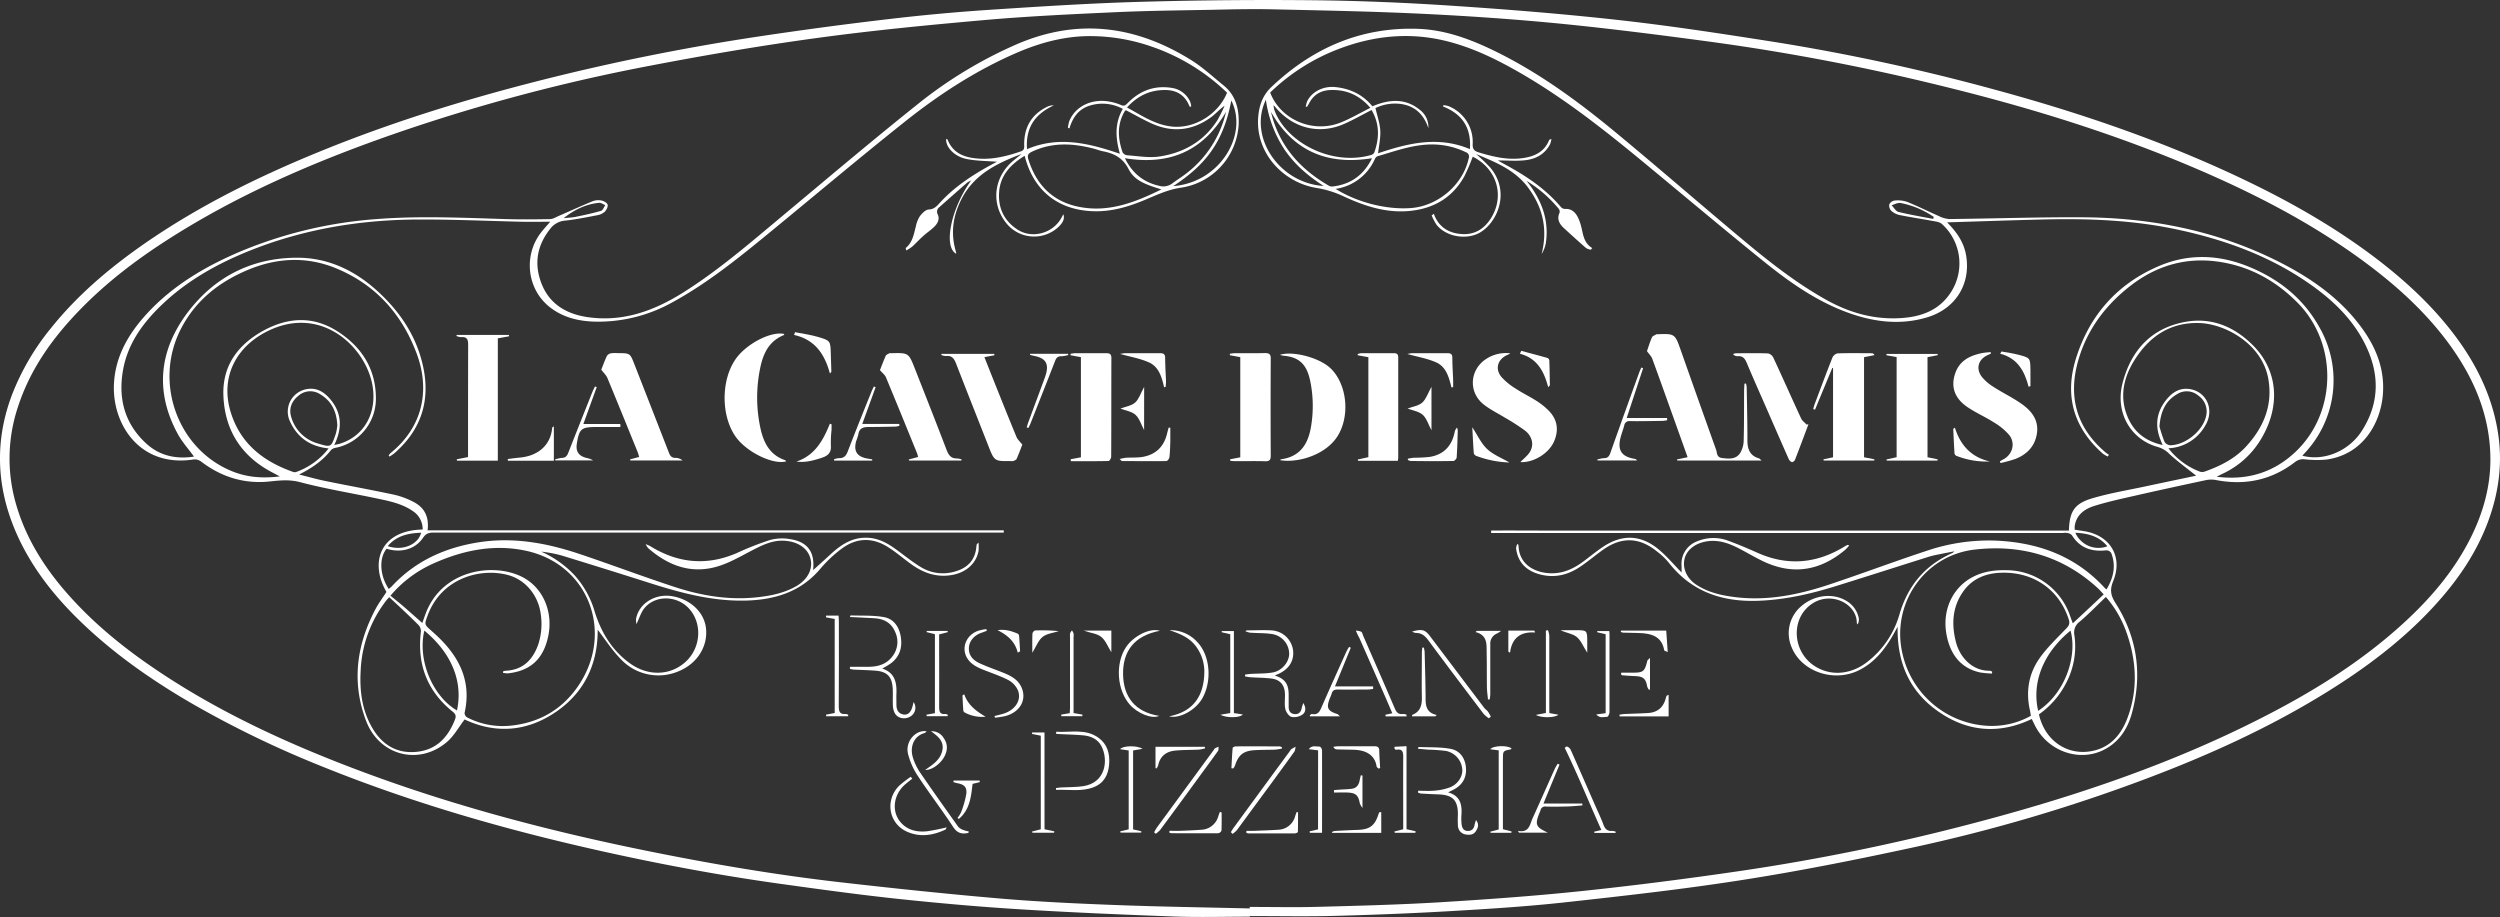 <svg xmlns="http://www.w3.org/2000/svg" viewBox="0 0 1121.9 411.5"><rect x="0" y="0" width="1121.9" height="411.5" fill="#333333" stroke="none"/><defs><style>.cls-1{fill:#fff;}</style></defs><title>Risorsa 1</title><g id="Livello_2" data-name="Livello 2"><g id="Livello_1-2" data-name="Livello 1"><path class="cls-1" d="M560.92,411.37c-11.33,0-22.67.34-34-.07-23.28-.85-46.57-1.84-69.83-3.28-18.27-1.14-36.52-2.77-54.72-4.71-17.54-1.88-35-4.3-52.49-6.73-26.79-3.73-53.37-8.71-79.77-14.59-42.68-9.51-84.63-21.5-125.24-37.9a455.35,455.35,0,0,1-59.49-28.81c-18.26-10.66-35.47-22.77-50.56-37.65C23,266,13,252.91,6.56,237.43c-8.24-19.91-8.83-40.06-1.15-60.34a110.13,110.13,0,0,1,17.59-30c12-14.94,26.5-27.13,42.18-38,24.16-16.69,50.31-29.6,77.4-40.71C174.58,55.25,207.52,45,241,36.46A1009.9,1009.9,0,0,1,340.27,16.4Q369.52,12,398.9,8.56,421.46,5.9,444.15,4.4C466.57,2.92,489,1.48,511.47.83q38.84-1.11,77.7-.72C610.05.33,631,1.2,651.79,2.59,677,4.26,702.11,6.28,727.16,9.08c23.06,2.58,46,6.12,69,9.73a931.16,931.16,0,0,1,99.21,21.47c39.25,10.67,77.61,23.83,114.27,41.6,19.74,9.57,38.71,20.5,56.23,33.76C1080,126.38,1093,138.45,1103.43,153c9.09,12.7,15.46,26.62,17.71,42.17,1.92,13.28.1,26.2-4.55,38.77-5.46,14.77-14.3,27.36-24.94,38.8-14,15.06-30.32,27.23-47.73,38-25.5,15.8-52.67,28.11-80.68,38.67a739.66,739.66,0,0,1-104.73,30.89c-25.19,5.45-50.51,10.5-76,14.5-26.53,4.18-53.26,7.18-80,10.11-17.37,1.91-34.83,3-52.28,4-17.2,1-34.42,1.66-51.65,2.11-12.56.32-25.14.06-37.72.06Zm-.09-3.7V407c10.25,0,20.49.23,30.73-.05,18-.48,36-.94,53.89-2,21.43-1.31,42.86-2.82,64.21-5.06,23.74-2.49,47.44-5.54,71.06-9a958.36,958.36,0,0,0,103.12-21c46.81-12.2,92.48-27.51,135.48-50,21.17-11.07,41.24-23.8,59-40,12.47-11.35,23.28-24,30.77-39.27,5.32-10.85,8.5-22.3,8.5-34.35,0-19-6.93-35.75-17.88-51-10.36-14.4-23.28-26.27-37.42-36.84-22.33-16.68-46.79-29.65-72.23-40.8C952.3,61.08,913.1,48.84,873.15,39a992.52,992.52,0,0,0-104.1-20.06c-22.75-3.08-45.54-6-68.38-8.28-20.37-2-40.81-3.42-61.26-4.42-22.61-1.11-45.25-1.54-67.88-2.05-9.32-.22-18.65,0-28,.21-14.49.27-29,.42-43.45,1.09-19.45.9-38.92,1.8-58.32,3.51-25.19,2.23-50.39,4.66-75.44,8.09C341.14,20.53,316,24.82,291,29.63A816.21,816.21,0,0,0,175.69,60.5c-35.28,12.35-69.45,27.08-101,47.42-14,9-27.12,19.07-38.72,31-12.26,12.6-22.35,26.6-27.87,43.55a73.23,73.23,0,0,0-.91,43.75c4.42,15.41,12.81,28.62,23.35,40.54C41.89,279.58,55,290.32,69.12,299.9c24.76,16.85,51.53,29.86,79.26,40.93,46,18.39,93.68,31.23,142.19,41.05,28.71,5.82,57.58,10.74,86.69,14.06,23.81,2.72,47.66,5.24,71.53,7.28,17.33,1.48,34.72,2.27,52.1,2.93C520.86,406.91,540.85,407.19,560.83,407.67Z"/><path class="cls-1" d="M458.46,69.09c-11.33,4.27-21.41,9.31-27,20.31-3.79,7.43-4.92,15.12-2.57,23.22.09.32.17.64.23,1,0,.06-.09.13-.14.19-5.66-3.24-2.2-20.37,6.82-32.79a9.55,9.55,0,0,0-1.69.87c-4.19,3.66-8.38,7.34-12.53,11.05a2.5,2.5,0,0,0-.76,3.28c1,2.19-.07,4.1-1.62,5.6s-3.25,2.61-4.79,4c-1.73,1.55-3.32,3.26-5,4.82a21.81,21.81,0,0,1-2.7,1.77c-.19-.81-.31-1.07-.26-1.11,3.07-2.5,3.63-6.16,4.54-9.68a13.38,13.38,0,0,1,1.81-4.6c1-1.31,2.56-2.92,3.95-3,2.35-.12,3.47-1.32,4.82-2.8,6.87-7.57,15.3-13,24.24-17.8l1.56-.84c-4.39-.36-9.1-.32-13.62-1.23-5.51-1.1-9.42-5.39-9.16-9,.23.11.58.15.64.3,2.59,6.5,8.15,8.19,14.31,8.55,6.4.37,12.53-1.19,18.56-3.26,1.83-.62,1.51-1.9,1.51-3.19,0-7.84,3.42-13.55,10.54-16.94a5.37,5.37,0,0,1,2.74-.49c-8.31,3.8-12.72,9.86-12,19.62,14.11-6,27.7-2.71,41.67,2.06-2-7.11-2.39-13.7,1.32-20.13a19.11,19.11,0,0,0-14.52-1.57c-5.21,1.49-7.95,5.3-9.44,10.34l-.69-.3a18.12,18.12,0,0,1,.58-2.86c2.61-6.73,10.15-10.41,18.21-8.86a22.61,22.61,0,0,1,5,1.49c1.36.63,2,.21,2.94-.75,5.45-5.62,12.06-8.17,19.88-6.92a10.71,10.71,0,0,1,8.26,6.2,9,9,0,0,1,.48,2.11l-.63.2c-.43-.85-.79-1.74-1.3-2.54-2.51-3.93-6.25-5.18-10.73-5-6.46.21-11.67,2.87-16.16,7.82,6.55,3.59,12.58,7.75,20.11,8.56,10.07,1.09,20.85-5.45,24.78-15.19A91.45,91.45,0,0,0,517.06,21a84.62,84.62,0,0,0-26.91-4.79c-11.84-.17-23,2.79-33.87,7.47-18.09,7.83-34.52,18.46-49.86,30.65-20.28,16.11-40.08,32.83-60.11,49.26-14.17,11.62-28.36,23.22-44.54,32.06a68.2,68.2,0,0,1-34.2,8.7c-7.53-.11-14.75-1.73-20.84-6.51-10.3-8.08-12-23.37-3.73-33.76,1.16-1.47,2.44-2.85,3.92-4.57-4.54,0-8.76.08-13,0-14.65-.34-29.3-1-43.95-1-26.87-.13-53.05,4-78.11,14.07-14.23,5.74-27.5,13.12-38.75,23.73-8.89,8.39-16,18-18,30.38-2.09,12.63,1.06,23.88,10.82,32.61,6,5.36,13.3,6.8,21.13,5.6-2.47-3.4-5.29-6.52-7.25-10.1-10.38-19-8.38-37.46,4.22-54.34,12-16,28.53-24.58,48.72-24.81,14.12-.16,26.25,5.52,36.59,14.93,9.53,8.69,16.75,19,20,31.64,4.19,16.08.44,30-12.25,41.09-.69.6-1.5,1.07-2.25,1.6l-.43-.51a7.17,7.17,0,0,1,.95-1.16c14.19-11.52,17.83-27.93,11.62-44.58-6.6-17.69-18.45-30.95-36.16-38.25-13.12-5.41-26.4-4.76-39.37.62s-23.66,13.7-30.29,26.61c-12.31,24-1.43,54.11,23.22,63.93,6.28,2.5,12.89,3.23,21.17,2.22-1.34-.71-2.27-1.22-3.22-1.71-14-7.27-21.5-19-22.08-34.6-.5-13.43,6.58-22.87,18-29.13,10.87-5.93,22.06-6.61,32.77.08,11.22,7,17.81,17.17,17.67,30.8a22.46,22.46,0,0,1-18,21.71,3.77,3.77,0,0,0-2.12,1c-3.67,4.71-8.38,8-14.33,11,4.48,1.13,8.31,2.24,12.22,3,10.1,2.07,20.25,3.89,30.33,6.05a35.65,35.65,0,0,1,8.63,3.17c5.15,2.59,7.22,6.89,6.46,12.83H450.45V239h-3.14q-126.37,0-252.75,0c-2,0-3.38.36-4.66,2.26-3.53,5.25-9.93,7-16.42,5-3.47,4.24-3.07,12.05,1,18.05.48-.43,1-.82,1.42-1.27,10.61-11.41,24-17.36,39.14-19.71,15.56-2.4,30.52.4,45.18,5.32,14.35,4.81,28.51,10.19,42.9,14.87,12.28,4,24.92,6,37.9,4.37,5.83-.71,11.49-2,16.59-5,5.28-3.19,7.52-8.19,5.85-13-1.5-4.28-5.93-7-11.81-7.24-4.48-.18-8.46,1.47-12.36,3.43-5.28,2.64-10.39,5.78-15.92,7.68-12.31,4.22-23.05.48-32.53-7.81a10,10,0,0,1-1.11-1.75,15.69,15.69,0,0,1,1.93.81c12.49,7.75,25.47,9.05,39.08,3.14a132.34,132.34,0,0,1,14.84-5.83,21,21,0,0,1,9.07-.37c8,1.26,11.09,6,10.24,13.9,2.22-2,4.95-4.42,7.61-6.9,4.82-4.48,10.05-8,17-7.62,4.8.24,8.75,2.41,12.51,5.14s7.13,5.5,10.95,7.85a19,19,0,0,0,16.1,2c5.37-1.64,8.6-5.19,9.1-10.94a6.56,6.56,0,0,1,.14-1c0-.13.2-.24.82-.91a22.56,22.56,0,0,1,0,3.83c-1.06,5.55-5.49,9.49-11.53,10.66-7.26,1.41-13.45-.9-19.16-5.12-3.22-2.38-6.3-5-9.64-7.13-7.09-4.63-14.36-4.53-21.16.58a57.88,57.88,0,0,0-9.43,8.88c-8.82,10.47-20.37,14-33.52,14.35-14.81.36-28.83-3.34-42.76-7.78q-19.85-6.31-39.76-12.42a58.16,58.16,0,0,0-9.27-1.77A46.26,46.26,0,0,1,257.7,258a41.83,41.83,0,0,1,9.16,16.42c2.9,9.35,7.8,17.5,15.9,23.31s17.92,5.46,24.69-.53c7-6.19,7.88-17,2-23.82-5.28-6.09-15-6.55-20.11-.64-1.69,1.95-2.44,4.73-3.72,7.33a8.58,8.58,0,0,1-.19-2.28c1.19-6.92,8.49-11.52,16.19-10.24,8.13,1.35,14.28,7.08,15.17,14.16,1,8-3.58,15.64-11.49,19.19a23.18,23.18,0,0,1-26.86-5.26c-3.94-4.07-7.06-8.95-10.23-13.06.11,14.8-5.54,27.77-18.5,36.74s-27.13,10.17-41.21,3.55c-2.63,3.44-4.72,7.31-7.82,10-12.57,10.85-30.44,6.29-36.39-9.36-6.6-17.35-4.27-34.18,4.3-50.32,1.4-2.63,3.22-5,4.84-7.56-7.61-13-3-27.62,16.25-28a9.68,9.68,0,0,0-4.33-8.22c-5.14-3.57-11.16-4.65-17.1-5.9-11.23-2.36-22.58-4.23-33.66-7.15-4.68-1.23-8.92-.79-13.42-.31-11.48,1.24-21.71-1.92-30.87-8.88a4.92,4.92,0,0,0-3.33-1c-24.28,3.82-36.75-15.94-35.83-33.92.64-12.56,6.67-22.67,14.92-31.63,11.58-12.55,26-21,41.48-27.62a194.86,194.86,0,0,1,61.37-14.68c19.41-1.52,38.78-.59,58.17,0,6.57.19,13.16.14,19.74,0,1.3,0,2.61-.85,3.88-1.4,5.09-2.2,10.13-4.52,15.26-6.62a7.16,7.16,0,0,1,3.92-.32c1.06.21,2.54,1,2.79,1.85s-.49,2.39-1.25,3.16a6.68,6.68,0,0,1-3.32,1.58c-4.73.92-9.46,1.86-14.24,2.42a9.28,9.28,0,0,0-6.77,3.48C241,110,239.53,118.31,243,127.24c3.68,9.44,11.45,13.78,21,15.12,15.66,2.18,29.52-2.88,42.55-11.06,15.64-9.84,29.58-21.87,43.71-33.67,20.53-17.13,40.93-34.42,61.83-51.09a195.78,195.78,0,0,1,43.68-26.46c27.74-12.15,54.08-8.67,79.21,7.16,5,3.17,9.45,7.33,14.11,11.09,5.59,4.51,7,10.73,6.78,17.45a30.43,30.43,0,0,1-26,28.47c-6,.87-11.17,3.44-16.57,5.66-6.91,2.85-14,4.94-21.53,4.9-15.51-.08-27-8-31.45-23.13-.14-.47-.27-1-.49-1.76-6.13,3.78-10.75,8.55-11.42,15.81s2,13.18,8.07,17.21c6.8,4.51,16.44,1.66,20.09-5.65.17-.34.37-.68.62-1.14.65,1.88,0,3.53-2.06,5.57a16,16,0,0,1-22.63-.52c-7.7-8.37-7.1-20.57,1.41-28.38C455.23,71.64,456.63,70.59,458.46,69.09ZM189.52,279.56c.67-1.88,1.14-3.3,1.68-4.69,7.78-19.76,31.37-22.6,44-15.5,8.66,4.87,13.07,15.42,10.83,26.1-2.14,10.22-7.94,15.6-18.06,16.7a10.25,10.25,0,0,1-2.25-.24l.06-.66a5.58,5.58,0,0,1,1.11-.26c7.55-.35,12-4.63,14.51-11.39a29.37,29.37,0,0,0,1.3-13.77c-1-8.49-6.73-15.62-14.7-17.79-12.37-3.37-30,1.37-36.13,18.25-1.44,3.94-1.45,3.93,1.63,6.66,1.06.94,2.11,1.89,3.13,2.87,9.75,9.35,15,20.24,11.85,34.1a2.45,2.45,0,0,0,1.15,2,34.86,34.86,0,0,0,18.86,3.77c12.74-1.14,23.11-6.74,30.52-17.21,17-24,5.46-55.5-23.4-61.43-14.38-3-28.32,0-41.57,6a53.89,53.89,0,0,0-18.82,14.26c2,1.63,3.94,3.17,5.84,4.8C183.82,274.51,186.55,277,189.52,279.56ZM150,199.71c1.26-.3,2.06-.44,2.83-.69,10.55-3.42,16.31-13.57,14.39-25.64-2.76-17.34-22.79-36.76-47-24.84-14.65,7.22-21.2,20.94-16.83,35.94,4.18,14.28,14.46,22.46,28,27.25a2.3,2.3,0,0,0,1.46.1,32.12,32.12,0,0,0,14.61-10.6c-8.3-.85-14.06-4.91-17.33-12.12A10.24,10.24,0,0,1,138,174.57c4.42-.67,7.75,1.57,10.39,4.8C153.42,185.51,153.66,192.22,150,199.71ZM174.69,268c-.2.22-.62.61-1,1.05a55,55,0,0,0-11.84,32c-.49,8.75.55,17.32,4.94,25.12s11.06,12.18,20.29,11.21c8.82-.93,14-6.52,17.09-14.47.62-1.59.3-2.43-1-3.52-11.55-9.28-16.07-21.38-14.28-36a4,4,0,0,0-1.09-2.91C183.52,276.19,179.13,272.14,174.69,268ZM521.18,85c-8.26-2.52-12.26-4.35-14.78-9.23S500,68.86,495,67.9c-1.47-.29-2.87-.86-4.32-1.23-9.33-2.41-18.55-2.89-27.56,1.4-1.49.71-2.24,1.45-1.7,3.22,3.5,11.46,10.73,19.08,22.64,21.5C497.32,95.48,509.16,90.94,521.18,85ZM505.26,49.46c-.23.19-.41.26-.48.39-3.56,6-3.18,12.23-1,18.52a2.82,2.82,0,0,0,2.09,1.32c4.79.32,9.69,1.24,14.35.55,10.87-1.62,19.95-6.74,26.06-16.23a64.65,64.65,0,0,0,3.27-6.56c-2.33,1.65-4.07,3.71-6.19,5.24-8.41,6.07-17.45,6.94-26.87,2.58C512.64,53.49,509,51.39,505.26,49.46Zm45,.61C540,67.88,524.72,74.28,504.82,71c3.28,6.69,8.27,10.77,15.33,12.38a6.74,6.74,0,0,0,6.06-1.16c1.91-1.47,4-2.71,5.9-4.19A48.66,48.66,0,0,0,550.23,50.07ZM151.37,190.93c-.26-6.16-2.52-10.93-7.68-14a8.07,8.07,0,0,0-9.77.66c-3,2.43-4.39,5.66-3.24,9.52a17.29,17.29,0,0,0,12.07,11.93c6.05,1.85,5.85,1.56,7.91-4.25A22.14,22.14,0,0,0,151.37,190.93Zm39.07,92c-3.21,13.56,3.93,29.7,14.63,35.89C207.93,305.49,202.35,292.87,190.44,283ZM526.5,83.52c21-1.63,33.79-23.13,26.06-38.43C549,64.06,540.75,74.17,526.5,83.52ZM252.94,97.9c1.81-.19,3.65-.24,5.43-.6,3.81-.78,7.63-1.6,11.36-2.69.81-.23,1.28-1.66,1.9-2.53-.93-.38-1.89-1.15-2.78-1.06C262.87,91.6,257.66,94.17,252.94,97.9ZM174,245.07c6.54,2.28,13.54-.55,15-6C183.31,239.27,178,240.33,174,245.07Z"/><path class="cls-1" d="M873.77,99.79c4.27,4.25,7.54,8.92,8.54,14.82,2.18,12.9-4.74,24-17.55,27.82-12.6,3.77-25,1.91-36.92-2.66-13.6-5.2-25.38-13.61-36.6-22.66-18.35-14.8-36.36-30-54.55-45-17.24-14.21-34.78-28-54.18-39.22-11-6.36-22.36-11.92-34.79-14.78-15.86-3.65-31.41-2-46.58,3.72A90.31,90.31,0,0,0,570,41.53c4.64,12.13,19,18.39,31.47,13.52,4.54-1.78,8.79-4.31,13.49-6.66-4.74-5.48-10.33-8.08-17.21-8-4.45,0-7.91,1.67-10.1,5.66l-1,1.74a3.41,3.41,0,0,1-.69.18,12.51,12.51,0,0,1,.63-2.49c2.15-4.42,7.4-7,12.81-6.39,6.57.72,12.15,3.31,16.47,8.62,7.4-3.12,14.71-3.83,21.36,1.63A9.65,9.65,0,0,1,641,57.49c-2.1-6.15-6-10-12.59-10.86a20.27,20.27,0,0,0-11.16,1.86c.81,3.57,2,6.83,2.17,10.15s-.58,6.54-1,10.15c13.44-4.53,27-7.87,41.22-1.87.69-9.7-3.54-15.79-12.12-19.15.09-.2.17-.39.26-.58a10.8,10.8,0,0,1,2.29.45,17.31,17.31,0,0,1,10.81,17c-.1,2.19.65,3.12,2.61,3.71,6.57,2,13.18,3.61,20.12,2.57,5.12-.77,9.41-2.79,11.53-7.94.11-.27.37-.48,1.09-.56a11.35,11.35,0,0,1-.62,2.29c-2.36,4.57-6.48,6.69-11.3,7.21-3.76.41-7.61.08-12.14.08,1.24.7,1.91,1.1,2.59,1.46,9.59,5.15,18.62,11,25.74,19.48a2.57,2.57,0,0,0,1.84.83c2.72-.18,4.39,1.27,5.59,3.44a18.6,18.6,0,0,1,1.23,3c1.33,3.91,1,8.51,5.38,11.12l-.65.73a6.2,6.2,0,0,1-2.11-.73c-3.32-2.89-6.58-5.85-9.82-8.82-2.09-1.92-3.46-4.06-2.09-7.06a2.07,2.07,0,0,0-.38-1.75A57.79,57.79,0,0,0,685.1,81.19c6.52,8.23,10.21,17.29,8.6,27.93a13.51,13.51,0,0,1-1.89,4.87c2.81-11,.61-20.78-6-29.72-5.9-8-14.59-11.47-23.37-15.12a78.55,78.55,0,0,1,6.22,5.93c9.91,11.59,2.54,26.43-5.95,30-6,2.48-14,.8-18-4.15a24.08,24.08,0,0,1-2.25-4.27l1.06-.73a6.29,6.29,0,0,0,.3,1c2.33,5.29,6.6,7.74,12.17,8.1,5.83.38,10.09-2.32,13.1-7.12,6.29-10,2.65-22.18-8.18-27.59a91.09,91.09,0,0,1-3.79,8.84c-5.21,9.36-13.38,14.28-24,15.45s-20.42-2-29.87-6.36A45.29,45.29,0,0,0,591,84.38c-15.36-2.42-27.82-16-26.34-32.14.45-5,2-9.47,5.82-13.12,18.41-17.48,40-27,65.61-26.19,12.13.38,23.29,4.46,34.08,9.67,19.87,9.6,37.55,22.52,54.47,36.48C743,74.24,761,89.88,779.26,105.2c12.76,10.72,25.7,21.21,40.33,29.38,10.18,5.67,21,8.8,32.73,8.21,9.23-.46,17.59-3.18,23-11.38a23.83,23.83,0,0,0-3.89-30.91c-1.13-1-3.15-1.15-4.8-1.46-4.74-.9-9.51-1.58-14.23-2.55a8.08,8.08,0,0,1-3.69-1.91,3.36,3.36,0,0,1-.88-2.85A3.19,3.19,0,0,1,850.19,90a13.47,13.47,0,0,1,5.64.57c4.77,1.92,9.36,4.25,14.08,6.31a12.56,12.56,0,0,0,4.85,1.42c19.9-.21,39.8-.9,59.7-.79,31.2.16,61.2,6.13,89.19,20.47,13.61,7,26,15.66,35.35,28,7.07,9.29,11.39,19.57,10.3,31.51-1.14,12.43-8.86,26.47-25.3,28.75a48.32,48.32,0,0,1-9.69-.11,5.76,5.76,0,0,0-4.33,1.16c-10.66,8.24-22.66,10.68-35.81,8.08a11.66,11.66,0,0,0-4.59.17c-10.64,2.27-21.28,4.58-31.89,7-6,1.36-12,2.67-17.86,4.5-4.32,1.36-8,3.92-8.78,9a13.08,13.08,0,0,0,0,1.68c1.47.22,2.92.42,4.36.66,11.56,1.88,17.35,11.45,12.94,22.31-1.58,3.9-1.24,6.39,1,9.93,9.77,15.32,12.15,32,7.33,49.55-1.94,7-5.82,12.94-12.6,16.34-11.13,5.61-25.21.54-30.93-11.05-.44-.88-.87-1.77-1.37-2.81-14.54,6.93-28.62,5.82-41.68-3.17s-18.78-21.82-18.53-38.21c-.79,1.43-1.28,2.37-1.81,3.29-3.83,6.76-8.48,12.77-15.68,16.29-11.27,5.5-25.64.52-30.06-10.38a15.85,15.85,0,0,1,4.28-18.4c5.68-5,14-6.07,20-2.59a11.67,11.67,0,0,1,5.82,7.75,4.39,4.39,0,0,1-.51,3c-.13-.26-.36-.52-.36-.78,0-8.38-11.22-14.18-19.8-8.69-10,6.41-9.38,21.76,1.19,28.33,6.92,4.3,15.67,3.7,22.92-1.74a41.24,41.24,0,0,0,14.86-21.71c3.83-13,11.55-22.07,23.8-27.5a6.91,6.91,0,0,0,.85-.73c-2.32.45-4.11.77-5.88,1.14s-3.78.72-5.6,1.29c-13.72,4.31-27.41,8.73-41.15,13-11.78,3.69-23.7,6.45-36.16,6.79-16,.43-29.45-4.34-39.52-17.27a31.21,31.21,0,0,0-5.07-4.8c-8-6.54-16.06-6.78-24.46-.74-3.44,2.48-6.71,5.23-10.23,7.59-5.83,3.91-12.22,5.21-19,3.05-5.37-1.71-8.75-5.3-9.59-11a3.27,3.27,0,0,1,.69-2.44,2.44,2.44,0,0,1,.35.8c.28,9.51,9,12.91,16.43,12.39,4.91-.35,9.08-2.54,12.93-5.43,2.67-2,5.25-4.12,8-6,9.09-6.33,17.86-5.95,26.22,1.36,3.25,2.83,6.07,6.15,9.6,9.77,0-1.44,0-2.12,0-2.79a10.78,10.78,0,0,1,7-11.21,18.82,18.82,0,0,1,13.92-.25c4.45,1.61,8.81,3.48,13.14,5.41,13.75,6.13,26.88,4.8,39.51-3.09a5.69,5.69,0,0,1,1.1-.47s.13.07.53.31a19.77,19.77,0,0,1-1.73,1.88c-11.22,9.41-23.49,11.57-36.9,5.17-3.53-1.68-6.89-3.7-10.36-5.51-4.78-2.5-9.69-4.37-15.29-3.35-5,.91-8.71,3.85-9.62,7.92-.94,4.22,1.09,8.7,5.35,11.49,5.29,3.45,11.27,4.8,17.44,5.55,14.74,1.81,28.86-1.19,42.68-5.82,14.44-4.82,28.69-10.19,43.14-14.94a86.77,86.77,0,0,1,30.21-4.63c19.4.67,36.54,6.73,49.94,21.44a4.67,4.67,0,0,0,.65.46c3.09-5.2,4.36-10.56,2.07-16.35a2.61,2.61,0,0,0-2.15-1.17c-6.5.73-11.85-.95-15.48-6.78a3.49,3.49,0,0,0-2-1,7.33,7.33,0,0,0-2,0H669.17c0-.36,0-.72,0-1.08,7.7-.08,15.41,0,23.11,0q11.88,0,23.75,0H928.45c.26-8.6,2.42-12.13,10.64-14.53,8-2.35,16.36-3.71,24.56-5.48,7.37-1.58,14.74-3.11,21.89-4.62-4.16-3.33-8.25-6.31-11.95-9.7a11.7,11.7,0,0,0-5.05-3.12c-12.42-3.33-19.48-15.57-16-28.81,3.8-14.63,12.89-24.62,28.17-27.4,11.86-2.16,22.11,2.26,30.38,10.58,11,11.05,12.28,26.58,4.3,40.75a39.37,39.37,0,0,1-17.9,16.79c-.72.34-1.41.72-2.73,1.39,14,1.73,25.67-2,35.41-11.21,18.54-17.59,19-48.34,1.13-66.64-10-10.21-21.93-16.73-36.1-18.71-14.51-2-27.6,1.92-39.08,10.82-11.06,8.57-19.28,19.36-23.3,32.9-4.92,16.52-1.21,30.73,12.18,42,.43.36.93.65,1.39,1l-.5.76a12.6,12.6,0,0,1-2.18-1.25C930.5,192,926.5,177.61,931.49,161.26c6-19.56,18.52-33.89,37.53-41.94,13.21-5.6,26.7-5.07,39.88.26,14,5.66,25.22,14.65,32.48,28.23a47.7,47.7,0,0,1-7.51,55.94c-.21.22-.38.49-.61.78,9.73,2.53,20.87-2.09,26.73-11.32,7.88-12.4,7.91-25.28,1.6-38.28-5.33-11-13.76-19.36-23.53-26.41C1019.71,115.27,999,107.69,977,103c-19.92-4.28-40.1-5-60.37-4.5C902.45,98.85,888.24,99.35,873.77,99.79ZM894,301.41l-.07.85a41.77,41.77,0,0,1-5.28-.48c-8.37-1.78-13.53-7.74-15.2-17.38-1.88-10.83,2.91-21,12.2-25.65,4.64-2.33,9.64-3,14.79-2.87a30.3,30.3,0,0,1,28,19.06c.57,1.42,1,2.88,1.75,4.79,4.78-4.46,9.29-8.67,13.87-13-1.18-1.25-1.88-2.07-2.67-2.8-15.74-14.47-34.6-19.72-55.37-17.28-22.75,2.68-37.5,24.78-32.22,46.88a41.48,41.48,0,0,0,38,32.18,35.92,35.92,0,0,0,19.57-4.48c-.15-.93-.22-1.6-.37-2.24-1.93-8.3-.73-16.28,4-23.2,3.42-5,8-9.3,12.23-13.72,1.27-1.31,1.72-2.26,1.15-4.06-4.21-13.17-15.45-21.23-29.75-21-7.19.11-13.48,2.48-17.72,8.58-4.8,6.9-5.19,14.58-3.18,22.49,2,7.64,8,13.07,15.14,12.92A3.16,3.16,0,0,1,894,301.41Zm79.1-100.24a32.28,32.28,0,0,0,14.19,10.51,3.38,3.38,0,0,0,2.15-.08c7-2.49,13.56-5.79,18.6-11.32,7.83-8.58,12-18.54,9.86-30.39-2.81-15.55-19.29-24.59-31-24.92-12.94-.37-22.27,5.94-28.92,16.47-5.08,8-7,16.78-3.07,25.93,2.87,6.67,8.08,10.69,15.59,12.34-.46-1.09-.77-1.76-1-2.44-2.35-5.94-1.86-11.63,1.87-16.84,2.75-3.82,6.32-6.62,11.36-5.82,7.69,1.23,11.13,9.48,6.86,16.45A19.93,19.93,0,0,1,973.09,201.17ZM915,320.57c2.41,10.91,11.37,17.85,21.9,16.75,9.15-1,14.66-6.83,17.74-14.91,5-13.19,4.13-26.44-.69-39.52a48.85,48.85,0,0,0-8.92-15c-4,3.83-7.71,7.66-11.75,11.09a6,6,0,0,0-2.36,6.17,35.23,35.23,0,0,1-3.57,21.07A38.63,38.63,0,0,1,915,320.57ZM599.39,84.77c9.81,6.15,23,9.42,33.85,8.59,12.19-.94,23.32-10.55,25.86-22.31a2.07,2.07,0,0,0-1.29-2.75,34.8,34.8,0,0,0-13.68-3.44c-9.12-.38-17.5,2.81-26,5.27A2.3,2.3,0,0,0,617,71.34,22.92,22.92,0,0,1,599.39,84.77Zm16.12-35.4c-4.21,2.15-8.11,4.38-12.2,6.19-10.51,4.67-21.58,2.4-29.52-5.85-.78-.82-1.51-1.69-2.26-2.54a9,9,0,0,0,.81,3.37c6.06,14.08,25.87,23.95,43,19a2.28,2.28,0,0,0,1.4-1.14C619,62,619.18,55.69,615.51,49.37ZM615.7,71c-20.12,3.26-35.32-3.21-45.33-20.77,0-.1,0,0,0,0,3.55,15,12.88,25.56,26,33.12a2.93,2.93,0,0,0,1.64.34C606.1,82.77,612,78.6,615.7,71ZM969.08,191.39a69.77,69.77,0,0,0,2.25,6.85,3.35,3.35,0,0,0,2.59,1.57c6.77-.07,14.5-6.35,16.05-12.92a8.65,8.65,0,0,0-3.36-9.29,8,8,0,0,0-9.54-.77C972,179.75,969.61,184.39,969.08,191.39ZM914.65,319c12.72-8.41,17.53-25.28,14.52-36C917.19,292.77,911.64,306,914.65,319ZM594,83.45c-7.06-4.51-13.05-9.67-17.59-16.37a53.66,53.66,0,0,1-8.33-22.33C560,61.58,574.27,82.29,594,83.45ZM867.53,98.24l.27-.9a39.52,39.52,0,0,0-14.93-6.24c-1.24-.22-2.67.63-4,1,1,1,1.89,2.71,3.09,3C857.1,96.37,862.33,97.23,867.53,98.24Zm63.81,140.84a11.32,11.32,0,0,0,14.34,6.08C942,240.6,937,239.37,931.34,239.08Z"/><path class="cls-1" d="M790.52,206.67H752.69l-.11-.5,4.75-1-6.16-17.24c-3.23-9-6.42-18-9.72-27-.4-1.08-1.35-1.95-2.36-3.36.59-1.68,1.29-4,2.24-6.18.28-.63,1.3-.94,2-1.39.06,0,.16,0,.25,0,8.08-.3,8.05-.29,10.76,7.4q7.84,22.23,15.77,44.42c.5,1.38.18,3.38,2.61,3.7,3.1.41,6.21.71,8.15-2.16a11,11,0,0,0,1.62-5.59c.21-7.4.14-14.82.2-22.23,0-1.12.1-2.24.15-3.37l.69-.06a9.83,9.83,0,0,1,.31,1.6c.14,8,.35,16,.33,24,0,3.94,1.18,6.82,5.21,8C789.63,205.75,789.83,206.06,790.52,206.67Z"/><path class="cls-1" d="M204.92,150.3h23.47l.08.61-5.07.93v54.88H205.06l-.09-.61,5.07-1v-3c0-15.74,0-31.47.05-47.21,0-2.41-.38-3.85-3.17-3.6a6.63,6.63,0,0,1-2.06-.49Z"/><path class="cls-1" d="M893.49,158.61c-.4.21-.78.45-1.2.62-4.53,1.87-5.84,6.25-2.77,10.07a21,21,0,0,0,4.89,4.2c2.92,1.91,6,3.51,9,5.3a50.9,50.9,0,0,1,4.39,2.87c4.17,3.09,7,7,6.34,12.47-.77,5.93-4.38,9.76-9.83,11.86a60.78,60.78,0,0,1-6.58,1.79l-.26-.71a13.42,13.42,0,0,1,1.3-.81c4.32-2.09,5.88-7.36,2.83-11.12a28.25,28.25,0,0,0-6.87-5.63c-3.78-2.41-7.94-4.24-11.66-6.73-5.86-3.92-7.7-9.08-5.71-15.07s6.72-8.16,12.27-9.31a32.82,32.82,0,0,1,3.71-.37Z"/><path class="cls-1" d="M682.3,207.36c1.5-1.6,3.43-3,4.45-4.89,1.68-3.07.76-6.74-2.28-9.16a94.2,94.2,0,0,0-9-5.81c-3.24-2-6.76-3.68-9.72-6.05-6.9-5.5-6.22-15.59,1.2-20.38a16.11,16.11,0,0,1,10.84-2.5,10.23,10.23,0,0,1-1.12.62c-4.52,1.83-6,6.31-2.82,10.05a28.32,28.32,0,0,0,6.33,5.15c3,2,6.38,3.59,9.45,5.58a30.59,30.59,0,0,1,5.59,4.54c3.77,4,4.34,8.64,2.16,13.63C695,203.58,688,207.75,682.3,207.36Z"/><path class="cls-1" d="M822.29,165.05q-3.9,9.4-7.78,18.81l-.82-.31c.22-.75.4-1.51.67-2.23,2.61-6.92,5.19-13.86,7.91-20.73a3.48,3.48,0,0,1,2.26-2c5.16-.18,10.32-.09,15.48-.07.38,0,.76.15,1.19.85l-4.69.92V205.2l4.65.93-.06.54H818.4l-.12-.55,4.32-.9v-40Z"/><path class="cls-1" d="M352,149.89c-.14.21-.23.49-.4.56-6.84,2.82-9.31,8.73-10.57,15.3a64.87,64.87,0,0,0,.3,26.76c1.44,6.36,4.27,11.73,11,14,.18.06.29.34.46.54-5.86,1.61-17.57-4.07-22.49-10.85-6.67-9.19-6.85-25.08-.39-34.74C334.53,154.49,346,148.45,352,149.89Z"/><path class="cls-1" d="M269.83,165.89c.63-1.56,1.47-3.91,2.52-6.16a2.85,2.85,0,0,1,1.85-1.19,14.17,14.17,0,0,1,3-.06c5.56,0,5.55,0,7.52,5.07q7.73,19.75,15.43,39.52c.56,1.45,1.19,2.43,2.95,2.4a5.17,5.17,0,0,1,3.25,1.18H282.87l-.11-.51,4.07-1.08c-.22-.73-.39-1.49-.68-2.2-4.51-11.1-9-22.21-13.59-33.27C272.06,168.4,271,167.44,269.83,165.89Z"/><path class="cls-1" d="M431.46,206.67H407.94l-.13-.47,4.2-1.13a15.12,15.12,0,0,0-.48-1.7c-4.64-11.39-9.26-22.78-14-34.14-.43-1-1.5-1.81-2.64-3.12.69-1.75,1.56-4.14,2.6-6.46.24-.53,1.09-.8,1.69-1.14.19-.1.49,0,.74,0,7.82-.21,7.83-.21,10.67,7,4.74,12.06,9.52,24.11,14.13,36.22.92,2.39,1.94,4.09,4.78,4a8.05,8.05,0,0,1,2,.43Z"/><path class="cls-1" d="M422.47,158.79h23.71l.06.64-4.48.84c1.92,4.83,3.77,9.53,5.65,14.21,2.91,7.26,5.81,14.52,8.81,21.74.43,1,1.4,1.85,2.55,3.33-.63,1.62-1.51,4-2.53,6.35-.21.47-.95.75-1.49,1a2.5,2.5,0,0,1-1,0c-7.52.12-7.5.11-10.25-6.9-4.79-12.23-9.65-24.44-14.39-36.69-.85-2.2-1.77-3.84-4.5-3.53a7,7,0,0,1-2.14-.44Z"/><path class="cls-1" d="M851.13,160.25l-4.56-.82,0-.6H869.5l.09.55-4.6.89v44.92l4.55.94-.09.56H846.69l-.1-.52,4.54-1Z"/><path class="cls-1" d="M480.46,206.09l4.61-.87V160.27l-4.65-.84,0-.64a12.8,12.8,0,0,1,1.94-.29c4.66,0,9.33,0,14,0,1.65,0,2.4.38,2.39,2.22-.06,14.74,0,29.49-.09,44.24,0,.67-.75,1.91-1.17,1.92-5.63.13-11.26.09-16.9.09Z"/><path class="cls-1" d="M552,206.12l4.59-.9V160.27l-4.67-.86v-.65a18.65,18.65,0,0,1,2.22-.26c4.49,0,9,.05,13.49-.05,1.87,0,2.65.42,2.63,2.49q-.12,21.75,0,43.49c0,1.94-.52,2.63-2.53,2.56-4.58-.14-9.17,0-13.75-.05-.63,0-1.26-.11-1.89-.17Z"/><path class="cls-1" d="M614.07,205.15V160.29l-4.78-.86c0-.18,0-.36,0-.54a6.51,6.51,0,0,1,1.45-.39c4.91,0,9.82,0,14.73,0,1.5,0,2,.5,2,2,0,15,0,30,0,44.93a11.31,11.31,0,0,1-.19,1.37H609.43l-.11-.59Z"/><path class="cls-1" d="M574.49,206.51c.22-.27.27-.39.33-.4,8.86-1.17,12.38-7.14,13.6-15.16a55.65,55.65,0,0,0-.47-20.1c-1.55-7.2-4.72-10.59-12-11.22a11.93,11.93,0,0,1-1.59-.37c5.36-1.91,17.93,1.07,23.12,6.39,6.87,7.06,8.33,20.26,3.21,29.33S582.58,207.89,574.49,206.51Z"/><path class="cls-1" d="M811.56,190.4c-2,5.36-4,10.72-6.06,16-.18.46-1.06,1.08-1.38,1a2.81,2.81,0,0,1-1.43-1.43c-3.23-7.29-6.41-14.6-9.6-21.91-3.06-7-6.2-14-9.13-21-.86-2.06-1.78-3.46-4.26-3.21a2.61,2.61,0,0,1-2-.94,4.86,4.86,0,0,1,1.29-.38c4.83,0,9.66-.12,14.47.07a3.58,3.58,0,0,1,2.36,1.95c4.2,9,8.24,18.16,12.43,27.2.5,1.08,1.63,1.86,2.47,2.78Z"/><path class="cls-1" d="M381.44,299.22c2.9,0,5.81,0,8.71,0,4.16-.08,7.82-1.25,10.43-4.8a10.49,10.49,0,0,0,1.13-10.83c-1.66-4-4.94-5.87-9.17-6.13-3.67-.23-7.35-.38-11.14-.57.18-.45.25-.72.3-.72,5,.19,10.13-.11,15,.77,4.46.8,6.85,4.46,7.55,8.93.74,4.68-.48,8.75-4.35,11.74a42.59,42.59,0,0,1-4,2.42c5.59,1.79,6.59,6.15,6.38,11.2-.07,1.66,0,3.33,0,5,0,2.19.77,4,3.19,4.4,1.92.34,3.33-1,4-3.56.17-.6.31-1.21.51-2a4.5,4.5,0,0,1-1.2,6.31c-2.28,1.6-5.62,1.19-7.07-1.06a7.48,7.48,0,0,1-1-3.47c-.16-2.65.07-5.33-.1-8-.34-5.26-2.52-7.46-7.75-7.88-3.31-.26-6.64-.32-9.95-.49a8.76,8.76,0,0,1-1.52-.33Z"/><path class="cls-1" d="M737.37,165.21c-2.39,7.25-4.77,14.49-7.37,22.36h18.11l.06,1a13.75,13.75,0,0,1-1.89.3c-4.92.07-9.83.18-14.74.12a2.26,2.26,0,0,0-2.64,1.93c-.48,1.85-1.2,3.64-1.67,5.49-1.44,5.66.48,8.53,6.27,9.49a1.48,1.48,0,0,1,1.13.74H716.91l-.13-.4a13.66,13.66,0,0,1,3-.64c1.75,0,2.37-.87,2.91-2.39,4.24-12,8.56-24,12.87-35.93.29-.79.66-1.56,1-2.34Z"/><path class="cls-1" d="M636.4,354.86c2.45,0,4.92.19,7.35-.05a25.52,25.52,0,0,0,7-1.5c3.6-1.45,5.78-5.07,5.45-8.17a9.11,9.11,0,0,0-7.29-8.14,71.65,71.65,0,0,0-7.92-.58c-1.53-.11-3.06-.28-4.69-.42.2-.5.27-.78.32-.78,4.85.22,9.8-.05,14.52.88,4,.78,6.34,4.07,6.71,8.33.39,4.56-1.56,7.85-5.58,9.95-.65.35-1.31.65-2.43,1.2,5.44,1.53,6.3,5.42,6,10a23.9,23.9,0,0,0,.06,4.23c.19,1.54.73,3,2.65,3.08s2.9-1,3.19-2.78a18.72,18.72,0,0,1,.64-2.12c1.53,2,.84,3.53,0,4.91-1.13,1.87-3.08,1.89-4.89,1.53a4.1,4.1,0,0,1-3.24-3.95,48.84,48.84,0,0,1,0-5c0-6.43-2.34-8.78-8.88-9-2.57-.08-5.14-.22-7.71-.37a5.46,5.46,0,0,1-1.27-.39Z"/><path class="cls-1" d="M558.76,302.72c.83-.1,1.65-.25,2.48-.3,3.31-.21,6.69-.06,9.93-.65,4.26-.78,7.46-4.85,7.36-8.59a9.06,9.06,0,0,0-7.87-8.67c-2.85-.44-5.78-.36-8.68-.53a6.66,6.66,0,0,1-3.13-.77c.23-.11.46-.32.7-.32,3.66,0,7.34-.22,11,0a10.3,10.3,0,0,1,9.74,9.05c.56,5.13-2.38,9.11-8.26,11.18,4.55,1.46,6.25,3.77,6.27,8.54,0,1.83,0,3.67,0,5.5s.74,3.15,2.69,3.29,2.86-1,3.2-2.81c.11-.57.33-1.12.65-2.16,1.49,2.28,1,4.22-.31,5.16a6.57,6.57,0,0,1-4.95,1.08c-1.2-.32-2.48-2.19-2.78-3.58-.47-2.15-.08-4.47-.16-6.72-.16-4.15-2.22-6.5-6.32-6.95-3.05-.34-6.14-.35-9.2-.55-.81-.05-1.61-.25-2.42-.38Z"/><path class="cls-1" d="M446.32,321.31c1.28-.32,2.58-.61,3.85-1,5.56-1.65,8.55-6.4,6.47-10.86a9.85,9.85,0,0,0-4.2-4.3c-3.6-1.84-7.48-3.13-11.25-4.62-3-1.19-5.83-2.67-7.39-5.6-2.47-4.65.08-10.21,5.34-11.92a26.65,26.65,0,0,1,3.47-.7l.24.77c-.76.28-1.51.59-2.28.84-3.38,1.13-5.61,3.7-5.77,6.76-.18,3.51,1.94,5.62,4.76,6.94,3.45,1.61,7.08,2.83,10.61,4.25,3.28,1.32,6.45,2.92,8.08,6.26,2.77,5.68-.36,11.43-7.1,13.22a45.37,45.37,0,0,1-4.67.73Z"/><path class="cls-1" d="M278.42,191.62h-11c-6.58.05-7.47.82-8.55,7.38-.57,3.52.71,5.53,4.2,6.48a9.55,9.55,0,0,1,3.09,1.12H249.2l-.14-.41a14.42,14.42,0,0,1,3-.7c1.73,0,2.43-.92,3-2.39,3.54-9.05,7.15-18.08,10.74-27.11.35-.88.81-1.72,1.21-2.57l.78.31c-1.94,5.34-3.87,10.69-6,16.55h16.59Z"/><path class="cls-1" d="M391.41,206.69H374.35l-.08-.59a9,9,0,0,1,2.23-.5c2.29.06,3.25-1.15,4-3.18,3.43-8.93,7-17.79,10.58-26.67.32-.79.72-1.54,1.08-2.32l.79.32c-1.93,5.31-3.86,10.62-6,16.5h16.59l.07.86a10.35,10.35,0,0,1-1.62.33c-4,.08-8,.18-12,.18-2.43,0-4.4.39-4.8,3.34a27.31,27.31,0,0,1-1,3.07c-1.16,4.43.38,6.85,4.87,7.71.79.15,1.58.27,2.36.4Z"/><path class="cls-1" d="M616.22,309.16a18.65,18.65,0,0,1-2.22.26c-4.49,0-9,.12-13.47,0-1.54,0-2.54.28-2.93,1.89a18.24,18.24,0,0,1-.83,2.07c-1.67,4.34-1,5.66,3.44,7.08.25.08.44.39,1.1,1H587.86l-.08-.48c.32-.2.68-.6,1-.55,2.86.54,3.57-1.43,4.47-3.48,3.58-8.21,7.28-16.36,10.95-24.53a22.35,22.35,0,0,1,1.22-2.12l.77.37c-2.29,5.6-4.59,11.19-7.11,17.36h17.12Z"/><path class="cls-1" d="M681.19,372.86c5.08,1,5.33-2.91,6.59-5.68,3.37-7.41,6.65-14.86,10-22.28a21.55,21.55,0,0,1,1.27-2.17l.8.39c-2.33,5.64-4.65,11.28-7.21,17.49h17.45v.84c-2.17.16-4.34.39-6.52.45-3.25.1-6.5.15-9.75.05a2.11,2.11,0,0,0-2.51,1.74,5.86,5.86,0,0,1-.28.69c-2.36,5.68-1.94,6.75,3.57,9.28H681.69C681.53,373.39,681.36,373.13,681.19,372.86Z"/><path class="cls-1" d="M434.57,373.78c-2.82.59-4.92.24-6.81-2.64-5.05-7.73-10.7-15.06-15.77-22.77a31.89,31.89,0,0,1-4.51-10.09c-1.38-5.89,3.88-11,8.37-10.08-.38.33-.62.68-.93.76-4.69,1.25-6.69,6-5.3,10.81a25.12,25.12,0,0,0,3.44,7.13C418.6,355,424.31,363,430,371a5.58,5.58,0,0,0,2.33,1.47,14.86,14.86,0,0,0,2.42.65Z"/><path class="cls-1" d="M633.66,283.46c4.35-1.32,5.85-.89,8,1.93q12.18,16.13,24.37,32.23c.49.64,1.23,1.09,1.71,1.73a20.87,20.87,0,0,1,1.3,2.25l-.91.74a13.52,13.52,0,0,1-2.3-1.93c-8.34-11-16.69-22-24.88-33.1-1.52-2.05-3.1-3.31-5.65-3.28A6.47,6.47,0,0,1,633.66,283.46Z"/><path class="cls-1" d="M631.18,321.48H621.8l-.09-.73,3.1-.67c-1.12-2.61-2.21-5.19-3.33-7.75q-5.64-12.87-11.32-25.73c-.29-.67-.7-1.3-1-2s-.48-1.06-.72-1.59a6.35,6.35,0,0,1,2.38.47c.53.35.68,1.28,1,2,4.71,10.79,9.46,21.56,14.08,32.39.79,1.84,1.69,2.86,3.78,2.53a4.53,4.53,0,0,1,1.56.34C631.18,321,631.18,321.23,631.18,321.48Z"/><path class="cls-1" d="M651.35,173.87c-1.09-4.52-2.37-9.22-6.77-11.21-4-1.79-8.38-2.5-13-3.8a13.82,13.82,0,0,1,2-.36c5.33,0,10.65,0,16,0,1.6,0,2.17.51,2.17,2.15,0,3.32.25,6.64.37,10,0,1,0,2,0,3.06Z"/><path class="cls-1" d="M380.6,321.43h-9.84l-.08-.71,3.9-.76v-42.2l-3.93-.72.06-.79h5.6c.05.81.14,1.77.14,2.73,0,12.64.07,25.29-.05,37.93,0,2.5.51,3.79,3.21,3.49.33,0,.7.23,1.05.36Z"/><path class="cls-1" d="M522.39,173.77c-1-4.49-2.33-9.09-6.66-11.08-3.94-1.81-8.39-2.53-13.07-3.86a20.66,20.66,0,0,1,2.35-.34c5.16,0,10.31,0,15.47,0,1.63,0,2.4.37,2.4,2.21,0,3.48.26,7,.38,10.45,0,.83-.11,1.66-.17,2.49Z"/><path class="cls-1" d="M227.85,206c1.68-.21,3.34-.49,5-.61,8.21-.61,14.21-5.28,14.94-13.28,0-.29.25-.56.76-.79v15.43H227.94Z"/><path class="cls-1" d="M474,328.37c6.38.43,13.07-1.53,18.94,2.7,4.06,2.92,5.16,7.21,4.8,11.89s-2.27,8.51-7,10.32c-5.51,2.12-11.19.91-16.8,1.2l-.09-.84c.73-.09,1.46-.21,2.19-.26,3.32-.18,6.67-.09,9.94-.56,10.39-1.49,11.52-12,8.22-18.14-1.64-3-4.58-4.31-7.82-4.66s-6.8-.38-10.19-.56c-.77,0-1.53-.1-2.29-.16Z"/><path class="cls-1" d="M520.51,283.08c-11.38,2.12-16.72,9.09-16.52,19.59.18,10,5.31,16.85,16.16,18.59-3.2,1.54-9.68-1.13-13.1-5-5.84-6.6-6.65-18.44-1.76-25.83C508.57,285.5,516,281.6,520.51,283.08Z"/><path class="cls-1" d="M524.64,321.45c10.68-2,15.45-8.9,15.8-19.09a19,19,0,0,0-4.11-12.77c-3-3.75-7.2-5.31-11.52-6.79a16.24,16.24,0,0,1,12.43,5.26c5.74,5.95,6.79,17.22,2.4,25.18C536.72,318.54,529.45,322.69,524.64,321.45Z"/><path class="cls-1" d="M462.3,158.77h17l.12.55a14.26,14.26,0,0,1-3.1.56c-1.62-.06-2.29.68-2.84,2.1-3.63,9.37-7.34,18.7-11,28-.28.7-.65,1.38-1,2.07l-.74-.26c.22-.7.4-1.41.65-2.1l7.09-19.14c.32-.86.63-1.72.88-2.6,1.35-4.7-.11-7.13-4.87-8.15-.76-.16-1.52-.36-2.28-.55Z"/><path class="cls-1" d="M631.78,205.85a26.42,26.42,0,0,1,2.64-.44,66.12,66.12,0,0,0,7.2-.37c6.15-1,9.83-4.8,11.12-10.89a4.3,4.3,0,0,1,1.13-2.29,6.27,6.27,0,0,1,.31,1.45c-.12,4-.21,8-.48,11.94,0,.59-.94,1.61-1.46,1.62-6.4.11-12.8.08-19.2,0a4.17,4.17,0,0,1-1.24-.46Z"/><path class="cls-1" d="M725,373.78h-9.49l-.09-.55,3.21-.77c-5.5-12.19-10.43-24.51-16.44-36.84,0,0,.67-.71,1.06-.59a3,3,0,0,1,1.64,1.5c3.68,8.27,7.3,16.57,10.93,24.86,1.27,2.89,2.66,5.74,3.74,8.69.74,2,1.81,3,4,2.8a4.7,4.7,0,0,1,1.51.37Z"/><path class="cls-1" d="M502.42,206a21.7,21.7,0,0,1,2.85-.58c2.4-.14,4.85,0,7.21-.33,6.17-1,9.92-4.64,11.31-10.73.19-.83.44-1.65.66-2.48l.74.07c0,2,0,4,0,6-.07,2.41-.13,4.82-.4,7.21-.07.65-.87,1.74-1.35,1.75-6.65.09-13.31,0-20,0C503.34,206.85,503.21,206.66,502.42,206Z"/><path class="cls-1" d="M468.74,372.14l4.39.94-.09.62h-9.75l-.13-.55,3.9-1v-42l-3.91-.78v-.68h5.58Z"/><path class="cls-1" d="M552.36,373.43c.43-.68.81-1.39,1.28-2Q566.3,354.11,579,336.83c.15-.2.24-.47.44-.6.63-.41,1.29-.76,1.94-1.13a5.78,5.78,0,0,1-.45,2.1c-3.67,5.13-7.41,10.22-11.13,15.31q-7.37,10-14.77,20.08a11.32,11.32,0,0,1-1.92,1.63Z"/><path class="cls-1" d="M517.93,373.5a23.82,23.82,0,0,1,1.31-2.24Q531.9,354,544.6,336.66c.2-.27.34-.63.6-.8a15.26,15.26,0,0,1,1.63-.78c-.07.65.09,1.46-.24,1.92-3.24,4.54-6.55,9-9.84,13.51q-8,11-16.1,21.92a11.92,11.92,0,0,1-2,1.74Z"/><path class="cls-1" d="M357.41,207.14c8.29-2.78,12-9.52,15-17l.76.23c0,.83,0,1.66,0,2.49a52.6,52.6,0,0,0-.31,7c.26,3-1.07,4.55-3.77,5.47C365.31,206.6,361.55,207.68,357.41,207.14Z"/><path class="cls-1" d="M674.45,372.12l3.88,1-.08.6h-9.31l-.16-.48,3.78-1V336.73l-3.8-.49c1.26-1.74,8.06-1.84,9.54-.36-.09.13-.15.36-.26.38-3.59.68-3.59.68-3.59,4.42v31.44Z"/><path class="cls-1" d="M502.74,373.06l3.77-.88v-35.4l-3.85-.58c1.14-1.59,7.51-1.8,10.06-.16l-4.23.74v35.41l3.7.87-.06.57h-9.29Z"/><path class="cls-1" d="M356.78,149.07c3.42.69,6.91,1.13,10.24,2.11,5.7,1.67,5.65,1.81,5.81,7.64.07,2.65.18,5.3.25,8,0,.12-.19.24-.65.79-2.33-8.74-6.81-15.27-16.07-17.3Z"/><path class="cls-1" d="M425.33,283.69l-3.88,1v6.19c0,8.74.06,17.48,0,26.22,0,2.17.24,3.63,2.88,3.31.33,0,.69.23,1,.35l-.07.63h-9.4l-.09-.67,3.78-.68V284.61l-3.73-.94.07-.53h9.35Z"/><path class="cls-1" d="M547.69,320.74l4.4-.75V284.62l-3.83-.89c0-.18,0-.36,0-.54h5.46V320l4,.62C556.72,322.1,550.45,322.36,547.69,320.74Z"/><path class="cls-1" d="M625.77,335.13l5.42-.28v37.26l4.09.95-.12.67H625.9c0-.19-.09-.39-.13-.59l3.94-1v-2.47c0-9.9-.06-19.81,0-29.71,0-2.31-.14-4-3.08-3.5a.81.81,0,0,1-.47-.12,1.78,1.78,0,0,1-.33-.34C625.83,335.7,625.8,335.41,625.77,335.13Z"/><path class="cls-1" d="M409.4,349.44c-1,.78-2,1.55-2.94,2.35-5.66,4.69-6.62,12.66-1.92,17.63,3.07,3.25,7.19,4.06,11.46,3.62a89.56,89.56,0,0,0,8.81-1.75c-.2.39-.28.87-.54,1-5.56,2.63-11.38,3.51-17.1,1-8.38-3.61-10.15-14.21-3.64-20.7a49.94,49.94,0,0,1,5.19-4Z"/><path class="cls-1" d="M893,207.1a36.71,36.71,0,0,1-15.14-2.58,1.53,1.53,0,0,1-.76-1.1c-.23-3.64-.4-7.28-.56-10.92,0-.09.24-.2.74-.59C879.73,199.82,884.64,205.2,893,207.1Z"/><path class="cls-1" d="M481.81,320l3.94.68-.07.71H476.3l-.09-.69,3.86-.67c0-.9.11-1.78.11-2.66q0-15.75,0-31.49a6.71,6.71,0,0,1,.05-1.74,4.46,4.46,0,0,1,.82-1.21,5,5,0,0,1,.72,1.32,7.75,7.75,0,0,1,0,1.74v34Z"/><path class="cls-1" d="M677.38,207.55a46.46,46.46,0,0,1-15-3,1.79,1.79,0,0,1-1-1.21c-.28-3.69-.45-7.38-.68-11.61,2.43,3.67,4,7.3,6.72,9.82S673.75,205.46,677.38,207.55Z"/><path class="cls-1" d="M695.29,320l4.08.74c-1.67,1.41-7.68,1.52-10.12.08l4.48-.86V283l.93-.21a10,10,0,0,1,.6,2.41c0,10.65,0,21.31,0,32Z"/><path class="cls-1" d="M591.51,336.73l-4.23-.54c1.65-2,3.47-1.05,5-1.14.31,0,1,1,1,1.57.06,12.3,0,24.61,0,37.12h-5.47c0-.23-.07-.46-.11-.68l3.79-.87Z"/><path class="cls-1" d="M716.33,320.61l4.22-.56V284.62l-3.77-.89v-.53h5.4c0,.41.1.89.1,1.37,0,11.66,0,23.32,0,35,0,.74-.61,2.09-1,2.1C719.77,321.69,718,322.52,716.33,320.61Z"/><path class="cls-1" d="M642.39,173.58V193.1c-1.43-2.68-2.16-5.36-3.9-6.93s-4.35-1.88-6.82-2.84c2.29-.87,5-1.21,6.63-2.7S640.85,176.38,642.39,173.58Z"/><path class="cls-1" d="M513.43,193c-1.37-2.57-2.1-5.24-3.83-6.81s-4.35-1.88-6.8-2.84c2.3-.88,5-1.24,6.65-2.74s2.52-4.27,4-7Z"/><path class="cls-1" d="M667.74,313.88c-.16-1.81-.44-3.62-.47-5.44-.08-5.08,0-10.16-.11-15.24-.09-3.85.56-8.14-5-9.55l.54-.53h10.94a16.33,16.33,0,0,1-1.76,1.14,4.87,4.87,0,0,0-3.1,4.92c0,7.41,0,14.82,0,22.24,0,.82-.16,1.65-.24,2.47Z"/><path class="cls-1" d="M910.37,173.59c-1.8-7-5-12.87-12.76-14.86l.56-1c2.59.49,5.22.82,7.76,1.5,5.17,1.36,5.17,1.44,5.25,6.81,0,2.41,0,4.81,0,7.22Z"/><path class="cls-1" d="M644.14,321.45H633.69c0-.33,0-.61.06-.64,3.72-1.46,4.41-4.42,4.33-8-.14-6.56,0-13.12,0-19.69,0-.83.12-1.66.19-2.5l.7,0a12.1,12.1,0,0,1,.35,1.95c.17,6.55.37,13.1.43,19.65,0,3.74-.2,7.5,5,8.64Z"/><path class="cls-1" d="M682.67,157.44c3.93,1.06,7.88,2.09,11.8,3.21a1.43,1.43,0,0,1,.8,1.07c.14,3.72.19,7.44.25,11.16,0,.12-.2.23-.77.86-1.84-7.16-5-13-12.68-15Z"/><path class="cls-1" d="M518.54,344.66v-9.52h22.13c.05.23.09.45.14.68a17.84,17.84,0,0,1-2.78.58c-3.56.18-7.15.09-10.7.44-4,.4-6.76,2.53-7.61,6.7a5.21,5.21,0,0,1-.77,1.34Z"/><path class="cls-1" d="M575.31,335.9a22.86,22.86,0,0,1-2.94.5c-3.16.13-6.32.06-9.48.26-5,.33-7.18,2.21-8.71,7a5.28,5.28,0,0,1-.74,1.18l-.83-.07c.16-3,.29-6.09.56-9.12,0-.28.88-.7,1.35-.7,6.57-.05,13.15,0,19.72,0a3.39,3.39,0,0,1,1,.37C575.29,335.52,575.3,335.71,575.31,335.9Z"/><path class="cls-1" d="M748.81,311.79v9.71h-22c0-.26,0-.52-.07-.77.72-.1,1.44-.26,2.16-.3,3.56-.17,7.13-.24,10.69-.46,4.36-.27,7-2.67,8-6.87a4.16,4.16,0,0,1,.37-.9C748,312.14,748.13,312.13,748.81,311.79Z"/><path class="cls-1" d="M618.62,344.91c-.3-.32-.81-.6-.86-1-.9-5.71-5.64-7.32-10.25-7.45-2.57-.07-5.15-.07-7.72-.18-.51,0-1-.39-1.47-1.11a13.85,13.85,0,0,1,2-.27c5.48,0,11,0,16.45,0,1.44,0,2.14.39,2.18,1.92.06,2.62.26,5.24.4,7.86Z"/><path class="cls-1" d="M548.22,364.58c0,2.71.06,5.42-.07,8.13a1.9,1.9,0,0,1-1.41,1.21c-7.06.07-14.12,0-21.18,0a2.48,2.48,0,0,1-.78-.29c0-.27,0-.53.05-.79,1.64,0,3.29.05,4.94,0,3.23-.12,6.46-.26,9.68-.5a8.19,8.19,0,0,0,7.23-5.9c.22-.71.5-1.39.75-2.08Z"/><path class="cls-1" d="M559.34,372.87c.94,0,1.88,0,2.81,0,3.89-.15,7.79-.27,11.67-.52a8.12,8.12,0,0,0,7.37-6c.19-.66.46-1.29.69-1.94l.63.1c0,2.94,0,5.89-.07,8.83,0,.24-.9.65-1.39.65-7,0-13.94,0-20.91,0a2.77,2.77,0,0,1-.84-.28Z"/><path class="cls-1" d="M619.85,364.47v9.3h-22l-.13-.4a4.92,4.92,0,0,1,1.33-.47c3.4-.19,6.8-.36,10.21-.48,5.46-.18,7.73-1.88,9.38-7.14a5.23,5.23,0,0,1,.41-.82Z"/><path class="cls-1" d="M727.39,283h20.35c.21,3,.43,6.1.67,9.64-.87-.44-1.55-.58-1.59-.83-1.07-6.18-5.6-7.47-10.86-7.71-2.57-.11-5.16-.12-7.73-.21a3,3,0,0,1-.86-.33Z"/><path class="cls-1" d="M429.67,367.07a12.44,12.44,0,0,0,1.64-2.6,42.07,42.07,0,0,0,2.33-8.22c.36-3.07-1-4.26-4.12-4.79a14.65,14.65,0,0,1-1.68-.5l.1-.68h11.65l.12.69-3.26.81c-.64,5.63-1.21,11.58-6.13,15.7Z"/><path class="cls-1" d="M727.54,301.87c1.6,0,3.19,0,4.79,0,5.16,0,5.68-.38,6.93-5.36.08-.3.48-.53,1.19-1.27v14.12l-.39.26a4.92,4.92,0,0,1-.84-1.43c-.62-3.61-1.77-4.64-5.41-4.77-1.9-.08-3.8-.22-5.69-.37-.22,0-.43-.21-.64-.33Z"/><path class="cls-1" d="M598.63,354.55l2.75-.2c1.82-.13,3.66-.13,5.45-.42,2.08-.33,3-1.88,3.35-3.83.14-.73.33-1.45.49-2.17l.75.08v14.57a8.87,8.87,0,0,1-1.19-2.06c-.66-3.62-1.76-4.69-5.41-4.86-2.05-.1-4.1,0-6.16,0Z"/><path class="cls-1" d="M712.29,292.92c-1.82-2.84-2.82-5.57-4.76-7.11s-4.71-1.74-7.2-3H707c5.27,0,5.27,0,5.29,5.27C712.3,289.49,712.29,290.88,712.29,292.92Z"/><path class="cls-1" d="M486.28,283h12.45v9.7c-1.64-2.61-2.62-5.36-4.56-6.9S489.43,284.08,486.28,283Z"/><path class="cls-1" d="M463.26,292.93c0-3.3-.06-5.93.06-8.56,0-.52.77-1.43,1.21-1.44a76.37,76.37,0,0,1,10.58.3c-2.44.81-5.32,1.08-7.22,2.59S465,290.1,463.26,292.93Z"/><path class="cls-1" d="M432.72,311.56c1.65,4.89,5.42,7.6,9.58,10.08a16.46,16.46,0,0,1-9.47-1.94,1.42,1.42,0,0,1-.55-1c-.16-2.2-.25-4.41-.37-6.62Z"/><path class="cls-1" d="M688.92,283.84c-6.56-.48-10.43,2.41-11.29,9.07l-.75-.51V283h11.66Z"/><path class="cls-1" d="M456.72,292.88c-1.23-5.08-4.72-7.93-9.06-10.08,3.32-.53,6.24.36,9.09,1.58a1.35,1.35,0,0,1,.58,1c.19,2.29.31,4.59.46,6.89Z"/><path class="cls-1" d="M417.82,328.15a6.26,6.26,0,0,1,5.67,3.05c1.94,2.75,1.8,5.62.25,8.44-1.81,3.28-5.79,6.1-8.56,5.86,3.37-2.34,6.62-4.4,7.62-8.38C423.93,332.61,420.87,330.44,417.82,328.15Z"/></g></g></svg>